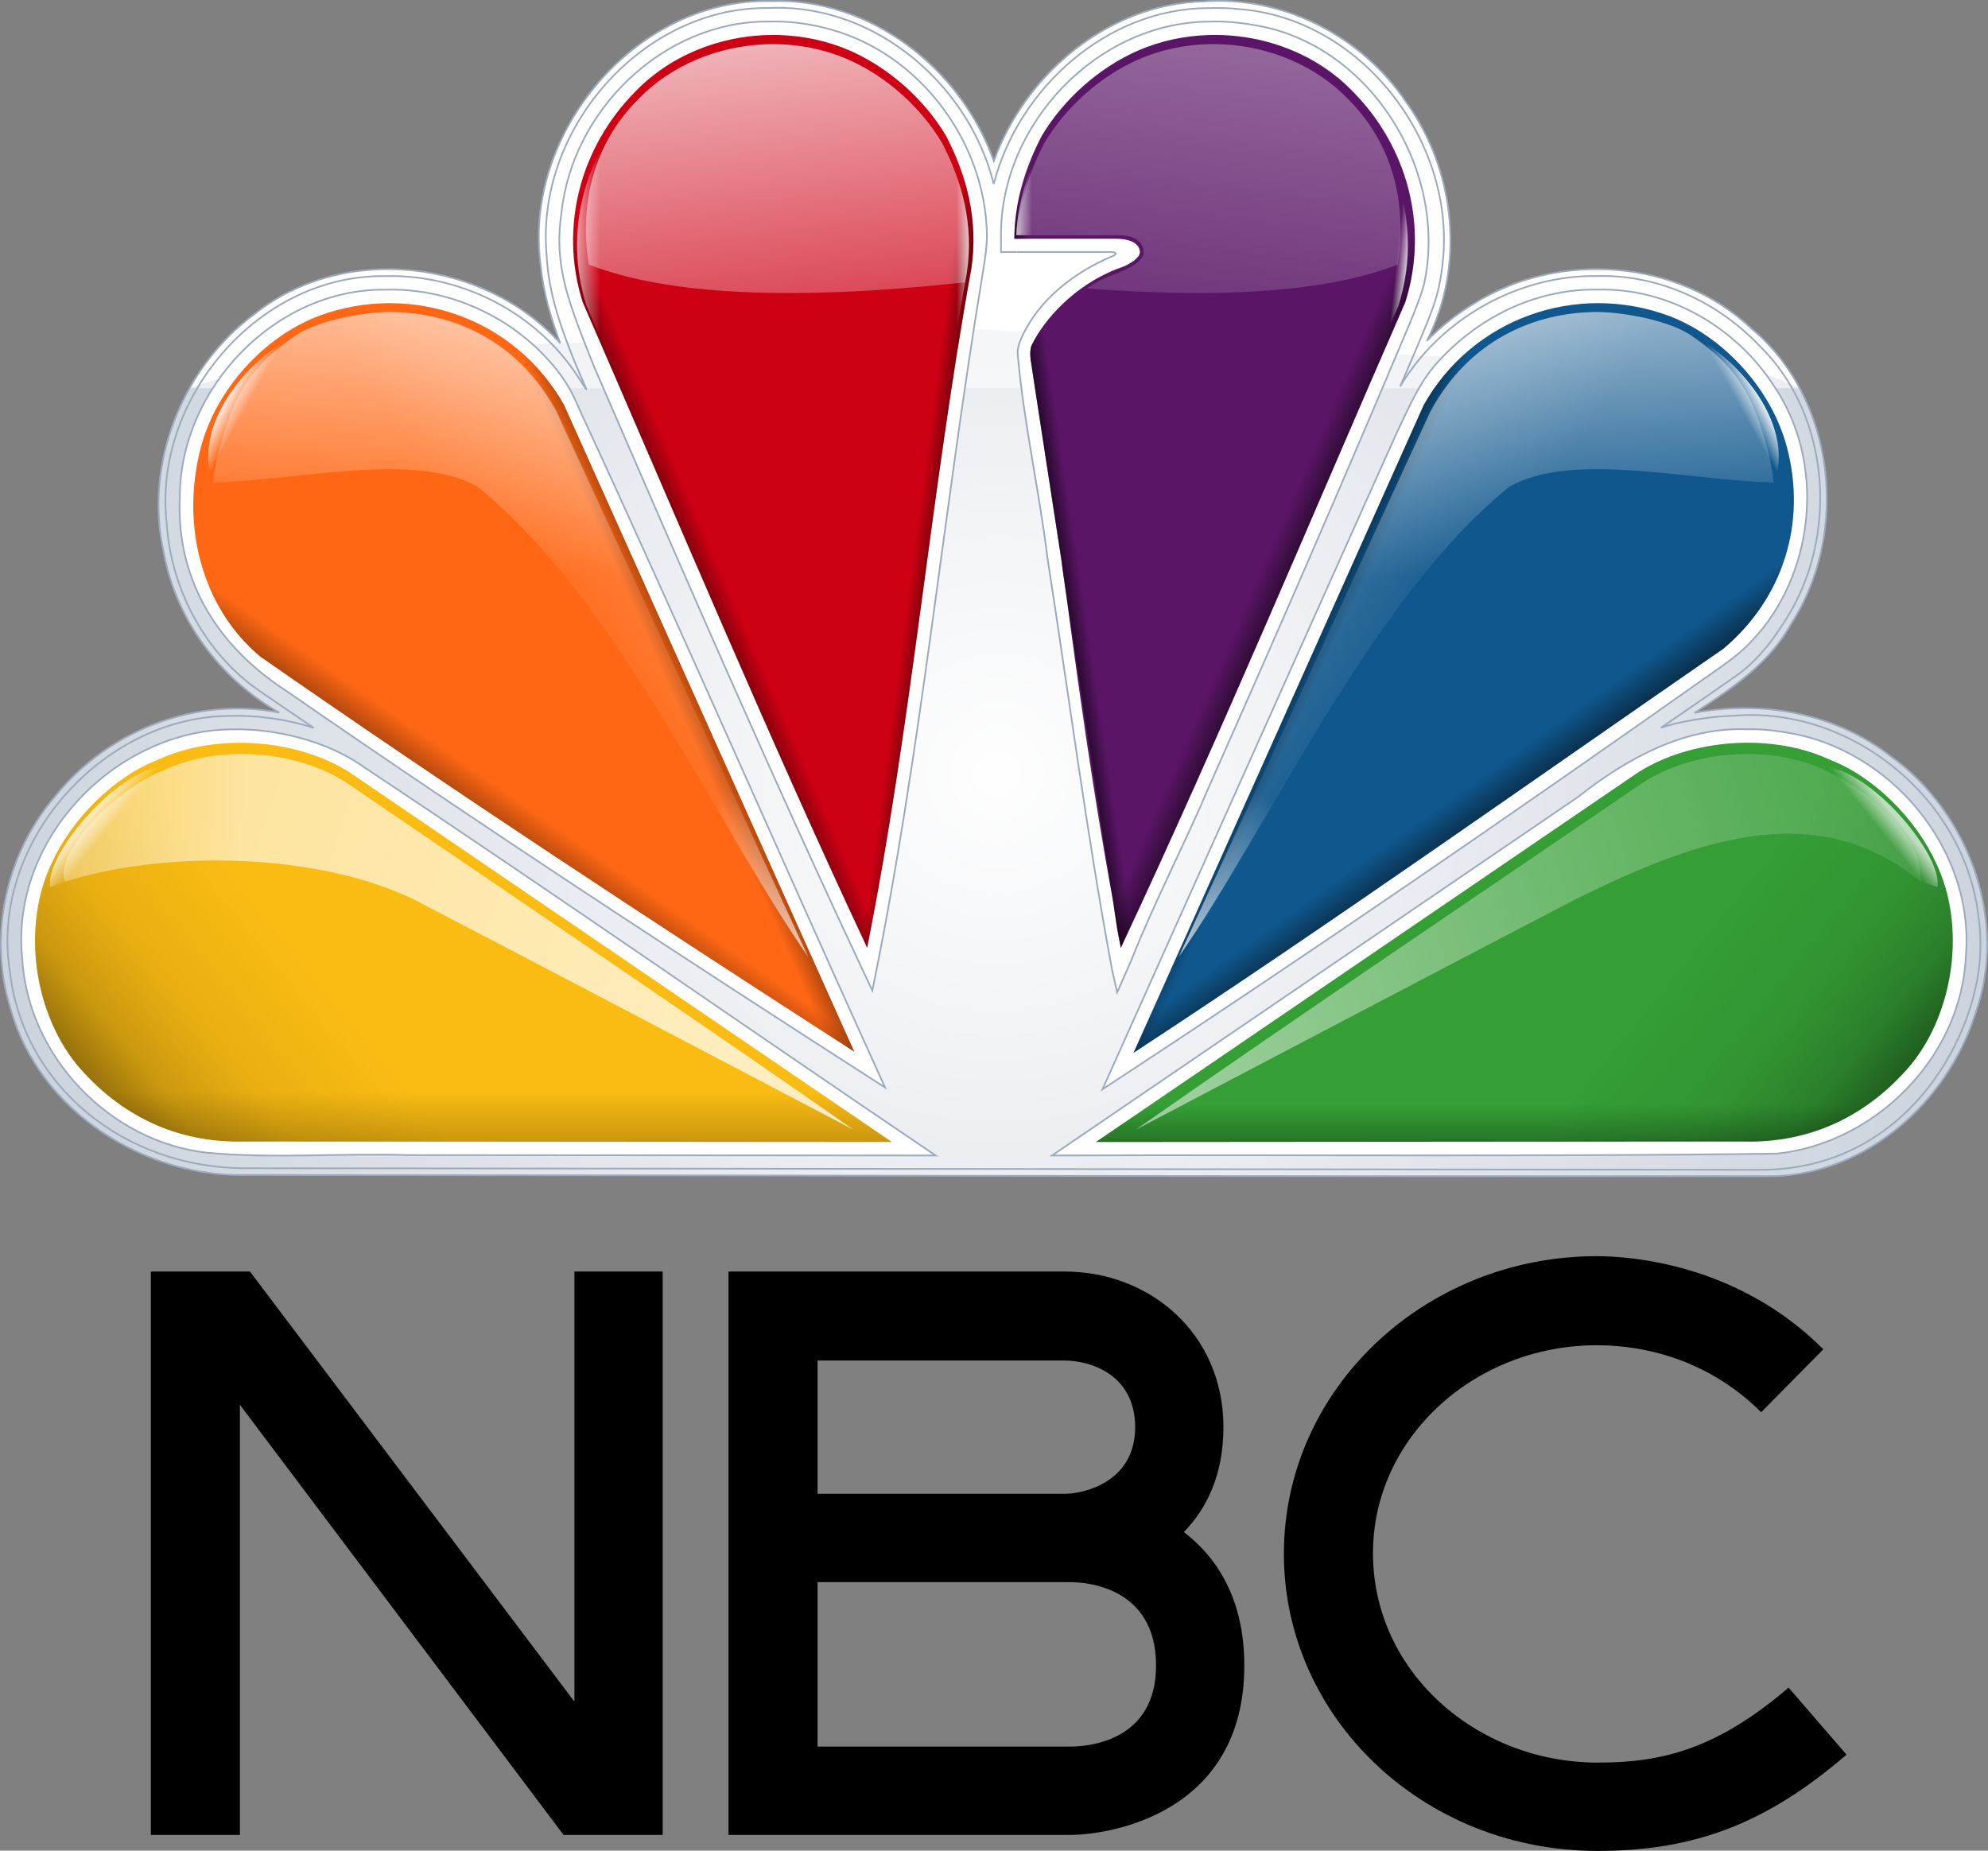 <?xml version="1.0" encoding="UTF-8" standalone="no"?>
<svg
   version="1.1"
   id="svg2"
   inkscape:version="1.2.2 (732a01da63, 2022-12-09)"
   inkscape:export-ydpi="90"
   sodipodi:docname="NBC_2018.svg"
   inkscape:export-xdpi="90"
   inkscape:export-filename="C:\Users\iampears\Pictures\NBC 2014 Ident Style.png"
   x="0px"
   y="0px"
   width="1000"
   height="931.024"
   viewBox="0.462 0.009 1000 931.024"
   enable-background="new 0.462 0.009 594.355 537.536"
   xml:space="preserve"
   xmlns:inkscape="http://www.inkscape.org/namespaces/inkscape"
   xmlns:sodipodi="http://sodipodi.sourceforge.net/DTD/sodipodi-0.dtd"
   xmlns:xlink="http://www.w3.org/1999/xlink"
   xmlns="http://www.w3.org/2000/svg"
   xmlns:svg="http://www.w3.org/2000/svg"
   xmlns:rdf="http://www.w3.org/1999/02/22-rdf-syntax-ns#"
   xmlns:cc="http://creativecommons.org/ns#"
   xmlns:dc="http://purl.org/dc/elements/1.1/"><rect x="0.462" y="0.009" width="1000" height="931.024" fill="#808080" stroke="none"/><defs
     id="defs16064">
	
	
	
	
	
	
	
<radialGradient
   inkscape:collect="always"
   xlink:href="#path5266_1_"
   id="radialGradient3515"
   gradientUnits="userSpaceOnUse"
   gradientTransform="matrix(-9.429283e-6,1.866,-1.863,-9.415429e-6,242.469,-21.465)"
   cx="134.841"
   cy="-30.263"
   r="160.72" /><linearGradient
   inkscape:collect="always"
   xlink:href="#path4015-8_1_"
   id="linearGradient3517"
   gradientUnits="userSpaceOnUse"
   gradientTransform="matrix(2.87,0,0,-2.786,-584.296,1330.935)"
   x1="278.862"
   y1="410.721"
   x2="271.912"
   y2="407.687" /><linearGradient
   inkscape:collect="always"
   xlink:href="#path3162-2_1_"
   id="linearGradient3519"
   gradientUnits="userSpaceOnUse"
   gradientTransform="matrix(1.849,0,0,1.849,-18.626,302.371)"
   x1="178.384"
   y1="-81.275"
   x2="183.384"
   y2="-82.025" /><linearGradient
   inkscape:collect="always"
   xlink:href="#path3172-3_1_"
   id="linearGradient3521"
   gradientUnits="userSpaceOnUse"
   gradientTransform="matrix(1.849,0,0,1.849,-18.626,302.371)"
   x1="225.565"
   y1="-74.108"
   x2="217.065"
   y2="-77.858" /><linearGradient
   inkscape:collect="always"
   xlink:href="#path36476_1_"
   id="linearGradient3523"
   gradientUnits="userSpaceOnUse"
   gradientTransform="matrix(1.849,0,0,1.849,6.534,343.318)"
   x1="160.064"
   y1="-106.452"
   x2="163.61"
   y2="-106.452" /><linearGradient
   inkscape:collect="always"
   xlink:href="#path4648-4_1_"
   id="linearGradient3525"
   gradientUnits="userSpaceOnUse"
   gradientTransform="matrix(-1.849,0,0,1.849,598.158,302.371)"
   x1="120.668"
   y1="-186.082"
   x2="132.176"
   y2="-85.744" /><linearGradient
   inkscape:collect="always"
   xlink:href="#path4494_1_"
   id="linearGradient3527"
   gradientUnits="userSpaceOnUse"
   gradientTransform="matrix(2.87,0,0,-2.786,-584.296,1330.935)"
   x1="337.201"
   y1="410.273"
   x2="342.326"
   y2="407.927" /><linearGradient
   inkscape:collect="always"
   xlink:href="#path6981-8_1_"
   id="linearGradient3529"
   gradientUnits="userSpaceOnUse"
   gradientTransform="matrix(2.87,0,0,-2.786,-584.296,1330.935)"
   x1="252.01"
   y1="349.616"
   x2="252.01"
   y2="361.229" /><linearGradient
   inkscape:collect="always"
   xlink:href="#path7368-3_1_"
   id="linearGradient3531"
   gradientUnits="userSpaceOnUse"
   gradientTransform="matrix(2.87,0,0,-2.786,-584.296,1330.935)"
   x1="362.536"
   y1="351.628"
   x2="362.536"
   y2="359.84" /><linearGradient
   inkscape:collect="always"
   xlink:href="#path3122-4_1_"
   id="linearGradient3533"
   gradientUnits="userSpaceOnUse"
   gradientTransform="matrix(2.87,0,0,-2.786,-584.296,1330.935)"
   x1="249.017"
   y1="385.18"
   x2="255.297"
   y2="393.973" /><linearGradient
   inkscape:collect="always"
   xlink:href="#path3458-3_1_"
   id="linearGradient3535"
   gradientUnits="userSpaceOnUse"
   gradientTransform="matrix(2.87,0,0,-2.786,-584.296,1330.935)"
   x1="271.313"
   y1="418.351"
   x2="277.121"
   y2="420.814" /><linearGradient
   inkscape:collect="always"
   xlink:href="#path36466_1_"
   id="linearGradient3537"
   gradientUnits="userSpaceOnUse"
   gradientTransform="matrix(1.849,0,0,1.849,6.534,343.318)"
   x1="87.605"
   y1="-106.455"
   x2="93.858"
   y2="-106.455" /><linearGradient
   inkscape:collect="always"
   xlink:href="#path4529-6_1_"
   id="linearGradient3539"
   gradientUnits="userSpaceOnUse"
   gradientTransform="matrix(1.849,0,0,1.849,-18.626,302.371)"
   x1="234.155"
   y1="-80.666"
   x2="231.92"
   y2="-80.903" /><linearGradient
   inkscape:collect="always"
   xlink:href="#path3468-8_1_"
   id="linearGradient3541"
   gradientUnits="userSpaceOnUse"
   gradientTransform="matrix(2.87,0,0,-2.786,-584.296,1330.935)"
   x1="304.095"
   y1="423.199"
   x2="299.54"
   y2="423.786" /><linearGradient
   inkscape:collect="always"
   xlink:href="#path4471-7_1_"
   id="linearGradient3543"
   gradientUnits="userSpaceOnUse"
   gradientTransform="matrix(2.87,0,0,-2.786,-584.296,1330.935)"
   x1="305.401"
   y1="425.099"
   x2="303.399"
   y2="425.099" /><linearGradient
   inkscape:collect="always"
   xlink:href="#path4487-7_1_"
   id="linearGradient3545"
   gradientUnits="userSpaceOnUse"
   gradientTransform="matrix(1.849,0,0,1.849,-18.626,302.371)"
   x1="129.041"
   y1="-186.082"
   x2="140.548"
   y2="-85.746" /><linearGradient
   inkscape:collect="always"
   xlink:href="#path6995-6_1_"
   id="linearGradient3547"
   gradientUnits="userSpaceOnUse"
   gradientTransform="matrix(2.87,0,0,-2.786,-584.296,1330.935)"
   x1="211.707"
   y1="339.549"
   x2="243.592"
   y2="364.888" /><linearGradient
   inkscape:collect="always"
   xlink:href="#path7390-9_1_"
   id="linearGradient3549"
   gradientUnits="userSpaceOnUse"
   gradientTransform="matrix(2.87,0,0,-2.786,-584.296,1330.935)"
   x1="402.829"
   y1="339.547"
   x2="370.944"
   y2="364.886" /><linearGradient
   inkscape:collect="always"
   xlink:href="#path3462-5_1_"
   id="linearGradient3551"
   gradientUnits="userSpaceOnUse"
   gradientTransform="matrix(2.87,0,0,-2.786,-584.296,1330.935)"
   x1="363.386"
   y1="388.361"
   x2="358.555"
   y2="394.997" /><linearGradient
   inkscape:collect="always"
   xlink:href="#path4079-0_1_"
   id="linearGradient3553"
   gradientUnits="userSpaceOnUse"
   gradientTransform="matrix(2.87,0,0,-2.786,-584.296,1330.935)"
   x1="226.002"
   y1="433.018"
   x2="228.24"
   y2="431.804" /><linearGradient
   inkscape:collect="always"
   xlink:href="#path4075-6_1_"
   id="linearGradient3555"
   gradientUnits="userSpaceOnUse"
   gradientTransform="matrix(-1.849,0,0,1.849,602.007,303.894)"
   x1="26.558"
   y1="-42.459"
   x2="29.118"
   y2="-40.357" /><linearGradient
   inkscape:collect="always"
   xlink:href="#path3693-9_1_"
   id="linearGradient3557"
   gradientUnits="userSpaceOnUse"
   gradientTransform="matrix(-1.849,0,0,1.849,598.947,302.371)"
   x1="151.598"
   y1="7.975"
   x2="-13.402"
   y2="-46.025" /><linearGradient
   inkscape:collect="always"
   xlink:href="#path3626-4_1_"
   id="linearGradient3559"
   gradientUnits="userSpaceOnUse"
   gradientTransform="matrix(1.849,0,0,1.849,-18.626,302.371)"
   x1="49.874"
   y1="-12.287"
   x2="-8.876"
   y2="-12.537" /><linearGradient
   inkscape:collect="always"
   xlink:href="#path3924-5_1_"
   id="linearGradient3561"
   gradientUnits="userSpaceOnUse"
   gradientTransform="matrix(1.849,0,0,1.849,-18.626,302.371)"
   x1="100.154"
   y1="-143.23"
   x2="94.669"
   y2="-71.184" /><linearGradient
   inkscape:collect="always"
   xlink:href="#path3960-1_1_"
   id="linearGradient3563"
   gradientUnits="userSpaceOnUse"
   gradientTransform="matrix(1.849,0,0,1.849,-18.49,302.371)"
   x1="216.373"
   y1="-138.522"
   x2="98.616"
   y2="-58.798" /><linearGradient
   inkscape:collect="always"
   xlink:href="#path3993-3_1_"
   id="linearGradient3565"
   gradientUnits="userSpaceOnUse"
   gradientTransform="matrix(-1.849,0,0,1.849,598.208,302.371)"
   x1="91.779"
   y1="-143.23"
   x2="86.293"
   y2="-71.184" /><linearGradient
   inkscape:collect="always"
   xlink:href="#path4003-2_1_"
   id="linearGradient3567"
   gradientUnits="userSpaceOnUse"
   gradientTransform="matrix(-1.849,0,0,1.849,598.236,302.371)"
   x1="208.003"
   y1="-138.524"
   x2="90.242"
   y2="-58.798" /><linearGradient
   inkscape:collect="always"
   xlink:href="#path4057-1_1_"
   id="linearGradient3569"
   gradientUnits="userSpaceOnUse"
   gradientTransform="matrix(1.849,0,0,1.849,-22.177,303.894)"
   x1="34.933"
   y1="-42.459"
   x2="37.493"
   y2="-40.356" /><linearGradient
   inkscape:collect="always"
   xlink:href="#path4045-8_1_"
   id="linearGradient3571"
   gradientUnits="userSpaceOnUse"
   gradientTransform="matrix(1.849,0,0,1.849,-18.626,302.371)"
   x1="159.832"
   y1="8.571"
   x2="-4.918"
   y2="-46.179" /><linearGradient
   inkscape:collect="always"
   xlink:href="#path4091-4_1_"
   id="linearGradient3573"
   gradientUnits="userSpaceOnUse"
   gradientTransform="matrix(2.87,0,0,-2.786,-584.296,1330.935)"
   x1="388.461"
   y1="433.017"
   x2="386.223"
   y2="431.803" /><linearGradient
   inkscape:collect="always"
   xlink:href="#path4490_1_"
   id="linearGradient3575"
   gradientUnits="userSpaceOnUse"
   gradientTransform="matrix(-2.87,0,0,-2.786,1163.943,1330.935)"
   x1="285.801"
   y1="367.746"
   x2="269.267"
   y2="389.468" /><linearGradient
   inkscape:collect="always"
   xlink:href="#path4480_1_"
   id="linearGradient3577"
   gradientUnits="userSpaceOnUse"
   gradientTransform="matrix(2.87,0,0,-2.786,-584.296,1330.935)"
   x1="292.015"
   y1="367.469"
   x2="274.911"
   y2="389.66" /><radialGradient
   inkscape:collect="always"
   xlink:href="#path5266_1_"
   id="radialGradient3882"
   gradientUnits="userSpaceOnUse"
   gradientTransform="matrix(-9.429283e-6,1.866,-1.863,-9.415429e-6,242.469,-21.465)"
   cx="134.841"
   cy="-30.263"
   r="160.72" /><radialGradient
   gradientUnits="userSpaceOnUse"
   gradientTransform="matrix(-9.429283e-6,1.866,-1.863,-9.415429e-6,242.469,-21.465)"
   r="160.72"
   cy="-30.263"
   cx="134.841"
   id="path5266_1_"><stop
     id="stop12"
     style="stop-color:#FFFFFF"
     offset="0" /><stop
     id="stop14"
     style="stop-color:#9CAABD"
     offset="1" /></radialGradient><linearGradient
   gradientTransform="matrix(2.87,0,0,-2.786,-584.296,1330.935)"
   y2="407.687"
   x2="271.912"
   y1="410.721"
   x1="278.862"
   gradientUnits="userSpaceOnUse"
   id="path4015-8_1_"><stop
     id="stop27"
     style="stop-color:#000000"
     offset="0" /><stop
     id="stop29"
     style="stop-color:#000000;stop-opacity:0"
     offset="1" /></linearGradient><linearGradient
   gradientTransform="matrix(1.849,0,0,1.849,-18.626,302.371)"
   y2="-82.025"
   x2="183.384"
   y1="-81.275"
   x1="178.384"
   gradientUnits="userSpaceOnUse"
   id="path3162-2_1_"><stop
     id="stop36"
     style="stop-color:#000000"
     offset="0" /><stop
     id="stop38"
     style="stop-color:#000000;stop-opacity:0"
     offset="1" /></linearGradient><linearGradient
   gradientTransform="matrix(1.849,0,0,1.849,-18.626,302.371)"
   y2="-77.858"
   x2="217.065"
   y1="-74.108"
   x1="225.565"
   gradientUnits="userSpaceOnUse"
   id="path3172-3_1_"><stop
     id="stop42"
     style="stop-color:#000000"
     offset="0" /><stop
     id="stop44"
     style="stop-color:#000000;stop-opacity:0"
     offset="1" /></linearGradient><linearGradient
   gradientTransform="matrix(1.849,0,0,1.849,6.534,343.318)"
   y2="-106.452"
   x2="163.61"
   y1="-106.452"
   x1="160.064"
   gradientUnits="userSpaceOnUse"
   id="path36476_1_"><stop
     id="stop48"
     style="stop-color:#FFFFFF"
     offset="0" /><stop
     id="stop50"
     style="stop-color:#FFFFFF;stop-opacity:0"
     offset="1" /></linearGradient><linearGradient
   gradientTransform="matrix(-1.849,0,0,1.849,598.158,302.371)"
   y2="-85.744"
   x2="132.176"
   y1="-186.082"
   x1="120.668"
   gradientUnits="userSpaceOnUse"
   id="path4648-4_1_"><stop
     id="stop54"
     style="stop-color:#FFFFFF"
     offset="0" /><stop
     id="stop56"
     style="stop-color:#FFFFFF;stop-opacity:0"
     offset="1" /></linearGradient><linearGradient
   gradientTransform="matrix(2.87,0,0,-2.786,-584.296,1330.935)"
   y2="407.927"
   x2="342.326"
   y1="410.273"
   x1="337.201"
   gradientUnits="userSpaceOnUse"
   id="path4494_1_"><stop
     id="stop63"
     style="stop-color:#000000"
     offset="0" /><stop
     id="stop65"
     style="stop-color:#000000;stop-opacity:0"
     offset="1" /></linearGradient><linearGradient
   gradientTransform="matrix(2.87,0,0,-2.786,-584.296,1330.935)"
   y2="361.229"
   x2="252.01"
   y1="349.616"
   x1="252.01"
   gradientUnits="userSpaceOnUse"
   id="path6981-8_1_"><stop
     id="stop69"
     style="stop-color:#000000"
     offset="0" /><stop
     id="stop71"
     style="stop-color:#000000;stop-opacity:0.212"
     offset="0.5" /><stop
     id="stop73"
     style="stop-color:#000000;stop-opacity:0"
     offset="1" /></linearGradient><linearGradient
   gradientTransform="matrix(2.87,0,0,-2.786,-584.296,1330.935)"
   y2="359.84"
   x2="362.536"
   y1="351.628"
   x1="362.536"
   gradientUnits="userSpaceOnUse"
   id="path7368-3_1_"><stop
     id="stop77"
     style="stop-color:#000000"
     offset="0" /><stop
     id="stop79"
     style="stop-color:#000000;stop-opacity:0.228"
     offset="0.571" /><stop
     id="stop81"
     style="stop-color:#000000;stop-opacity:0"
     offset="1" /></linearGradient><linearGradient
   gradientTransform="matrix(2.87,0,0,-2.786,-584.296,1330.935)"
   y2="393.973"
   x2="255.297"
   y1="385.18"
   x1="249.017"
   gradientUnits="userSpaceOnUse"
   id="path3122-4_1_"><stop
     id="stop85"
     style="stop-color:#000000"
     offset="0" /><stop
     id="stop87"
     style="stop-color:#000000;stop-opacity:0"
     offset="1" /></linearGradient><linearGradient
   gradientTransform="matrix(2.87,0,0,-2.786,-584.296,1330.935)"
   y2="420.814"
   x2="277.121"
   y1="418.351"
   x1="271.313"
   gradientUnits="userSpaceOnUse"
   id="path3458-3_1_"><stop
     id="stop91"
     style="stop-color:#000000"
     offset="0" /><stop
     id="stop93"
     style="stop-color:#000000;stop-opacity:0"
     offset="1" /></linearGradient><linearGradient
   gradientTransform="matrix(1.849,0,0,1.849,6.534,343.318)"
   y2="-106.455"
   x2="93.858"
   y1="-106.455"
   x1="87.605"
   gradientUnits="userSpaceOnUse"
   id="path36466_1_"><stop
     id="stop97"
     style="stop-color:#FFFFFF"
     offset="0" /><stop
     id="stop99"
     style="stop-color:#FFFFFF;stop-opacity:0"
     offset="1" /></linearGradient><linearGradient
   gradientTransform="matrix(1.849,0,0,1.849,-18.626,302.371)"
   y2="-80.903"
   x2="231.92"
   y1="-80.666"
   x1="234.155"
   gradientUnits="userSpaceOnUse"
   id="path4529-6_1_"><stop
     id="stop103"
     style="stop-color:#FFFFFF"
     offset="0" /><stop
     id="stop105"
     style="stop-color:#FFFFFF;stop-opacity:0"
     offset="1" /></linearGradient><linearGradient
   gradientTransform="matrix(2.87,0,0,-2.786,-584.296,1330.935)"
   y2="423.786"
   x2="299.54"
   y1="423.199"
   x1="304.095"
   gradientUnits="userSpaceOnUse"
   id="path3468-8_1_"><stop
     id="stop109"
     style="stop-color:#000000"
     offset="0" /><stop
     id="stop111"
     style="stop-color:#000000;stop-opacity:0"
     offset="1" /></linearGradient><linearGradient
   gradientTransform="matrix(2.87,0,0,-2.786,-584.296,1330.935)"
   y2="425.099"
   x2="303.399"
   y1="425.099"
   x1="305.401"
   gradientUnits="userSpaceOnUse"
   id="path4471-7_1_"><stop
     id="stop115"
     style="stop-color:#FFFFFF"
     offset="0" /><stop
     id="stop117"
     style="stop-color:#FFFFFF;stop-opacity:0"
     offset="1" /></linearGradient><linearGradient
   gradientTransform="matrix(1.849,0,0,1.849,-18.626,302.371)"
   y2="-85.746"
   x2="140.548"
   y1="-186.082"
   x1="129.041"
   gradientUnits="userSpaceOnUse"
   id="path4487-7_1_"><stop
     id="stop121"
     style="stop-color:#FFFFFF"
     offset="0" /><stop
     id="stop123"
     style="stop-color:#FFFFFF;stop-opacity:0"
     offset="1" /></linearGradient><linearGradient
   gradientTransform="matrix(2.87,0,0,-2.786,-584.296,1330.935)"
   y2="364.888"
   x2="243.592"
   y1="339.549"
   x1="211.707"
   gradientUnits="userSpaceOnUse"
   id="path6995-6_1_"><stop
     id="stop127"
     style="stop-color:#000000"
     offset="0" /><stop
     id="stop129"
     style="stop-color:#000000;stop-opacity:0.192"
     offset="0.506" /><stop
     id="stop131"
     style="stop-color:#000000;stop-opacity:0.067"
     offset="0.691" /><stop
     id="stop133"
     style="stop-color:#000000;stop-opacity:0"
     offset="1" /></linearGradient><linearGradient
   gradientTransform="matrix(2.87,0,0,-2.786,-584.296,1330.935)"
   y2="364.886"
   x2="370.944"
   y1="339.547"
   x1="402.829"
   gradientUnits="userSpaceOnUse"
   id="path7390-9_1_"><stop
     id="stop137"
     style="stop-color:#000000"
     offset="0" /><stop
     id="stop139"
     style="stop-color:#000000;stop-opacity:0.192"
     offset="0.506" /><stop
     id="stop141"
     style="stop-color:#000000;stop-opacity:0.067"
     offset="0.691" /><stop
     id="stop143"
     style="stop-color:#000000;stop-opacity:0"
     offset="1" /></linearGradient><linearGradient
   gradientTransform="matrix(2.87,0,0,-2.786,-584.296,1330.935)"
   y2="394.997"
   x2="358.555"
   y1="388.361"
   x1="363.386"
   gradientUnits="userSpaceOnUse"
   id="path3462-5_1_"><stop
     id="stop147"
     style="stop-color:#000000"
     offset="0" /><stop
     id="stop149"
     style="stop-color:#000000;stop-opacity:0"
     offset="1" /></linearGradient><linearGradient
   gradientTransform="matrix(2.87,0,0,-2.786,-584.296,1330.935)"
   y2="431.804"
   x2="228.24"
   y1="433.018"
   x1="226.002"
   gradientUnits="userSpaceOnUse"
   id="path4079-0_1_"><stop
     id="stop153"
     style="stop-color:#FFFFFF"
     offset="0" /><stop
     id="stop155"
     style="stop-color:#FFFFFF;stop-opacity:0"
     offset="1" /></linearGradient><linearGradient
   gradientTransform="matrix(-1.849,0,0,1.849,602.007,303.894)"
   y2="-40.357"
   x2="29.118"
   y1="-42.459"
   x1="26.558"
   gradientUnits="userSpaceOnUse"
   id="path4075-6_1_"><stop
     id="stop159"
     style="stop-color:#FFFFFF"
     offset="0" /><stop
     id="stop161"
     style="stop-color:#FFFFFF;stop-opacity:0"
     offset="1" /></linearGradient><linearGradient
   gradientTransform="matrix(-1.849,0,0,1.849,598.947,302.371)"
   y2="-46.025"
   x2="-13.402"
   y1="7.975"
   x1="151.598"
   gradientUnits="userSpaceOnUse"
   id="path3693-9_1_"><stop
     id="stop165"
     style="stop-color:#FFFFFF;stop-opacity:0.75"
     offset="0" /><stop
     id="stop167"
     style="stop-color:#FFFFFF;stop-opacity:0"
     offset="1" /></linearGradient><linearGradient
   gradientTransform="matrix(1.849,0,0,1.849,-18.626,302.371)"
   y2="-12.537"
   x2="-8.876"
   y1="-12.287"
   x1="49.874"
   gradientUnits="userSpaceOnUse"
   id="path3626-4_1_"><stop
     id="stop171"
     style="stop-color:#FFFFFF;stop-opacity:0.75"
     offset="0" /><stop
     id="stop173"
     style="stop-color:#FFFFFF;stop-opacity:0"
     offset="1" /></linearGradient><linearGradient
   gradientTransform="matrix(1.849,0,0,1.849,-18.626,302.371)"
   y2="-71.184"
   x2="94.669"
   y1="-143.23"
   x1="100.154"
   gradientUnits="userSpaceOnUse"
   id="path3924-5_1_"><stop
     id="stop177"
     style="stop-color:#FFFFFF"
     offset="0" /><stop
     id="stop179"
     style="stop-color:#FFFFFF;stop-opacity:0"
     offset="1" /></linearGradient><linearGradient
   gradientTransform="matrix(1.849,0,0,1.849,-18.49,302.371)"
   y2="-58.798"
   x2="98.616"
   y1="-138.522"
   x1="216.373"
   gradientUnits="userSpaceOnUse"
   id="path3960-1_1_"><stop
     id="stop183"
     style="stop-color:#FFFFFF"
     offset="0" /><stop
     id="stop185"
     style="stop-color:#FFFFFF;stop-opacity:0"
     offset="1" /></linearGradient><linearGradient
   gradientTransform="matrix(-1.849,0,0,1.849,598.208,302.371)"
   y2="-71.184"
   x2="86.293"
   y1="-143.23"
   x1="91.779"
   gradientUnits="userSpaceOnUse"
   id="path3993-3_1_"><stop
     id="stop189"
     style="stop-color:#FFFFFF"
     offset="0" /><stop
     id="stop191"
     style="stop-color:#FFFFFF;stop-opacity:0"
     offset="1" /></linearGradient><linearGradient
   gradientTransform="matrix(-1.849,0,0,1.849,598.236,302.371)"
   y2="-58.798"
   x2="90.242"
   y1="-138.524"
   x1="208.003"
   gradientUnits="userSpaceOnUse"
   id="path4003-2_1_"><stop
     id="stop195"
     style="stop-color:#FFFFFF"
     offset="0" /><stop
     id="stop197"
     style="stop-color:#FFFFFF;stop-opacity:0"
     offset="1" /></linearGradient><linearGradient
   gradientTransform="matrix(1.849,0,0,1.849,-22.177,303.894)"
   y2="-40.356"
   x2="37.493"
   y1="-42.459"
   x1="34.933"
   gradientUnits="userSpaceOnUse"
   id="path4057-1_1_"><stop
     id="stop201"
     style="stop-color:#FFFFFF"
     offset="0" /><stop
     id="stop203"
     style="stop-color:#FFFFFF;stop-opacity:0"
     offset="1" /></linearGradient><linearGradient
   gradientTransform="matrix(1.849,0,0,1.849,-18.626,302.371)"
   y2="-46.179"
   x2="-4.918"
   y1="8.571"
   x1="159.832"
   gradientUnits="userSpaceOnUse"
   id="path4045-8_1_"><stop
     id="stop207"
     style="stop-color:#FFFFFF;stop-opacity:0.75"
     offset="0" /><stop
     id="stop209"
     style="stop-color:#FFFFFF;stop-opacity:0"
     offset="1" /></linearGradient><linearGradient
   gradientTransform="matrix(2.87,0,0,-2.786,-584.296,1330.935)"
   y2="431.803"
   x2="386.223"
   y1="433.017"
   x1="388.461"
   gradientUnits="userSpaceOnUse"
   id="path4091-4_1_"><stop
     id="stop213"
     style="stop-color:#FFFFFF"
     offset="0" /><stop
     id="stop215"
     style="stop-color:#FFFFFF;stop-opacity:0"
     offset="1" /></linearGradient><linearGradient
   gradientTransform="matrix(-2.87,0,0,-2.786,1163.943,1330.935)"
   y2="389.468"
   x2="269.267"
   y1="367.746"
   x1="285.801"
   gradientUnits="userSpaceOnUse"
   id="path4490_1_"><stop
     id="stop219"
     style="stop-color:#FFFFFF"
     offset="0" /><stop
     id="stop221"
     style="stop-color:#FFFFFF;stop-opacity:0"
     offset="1" /></linearGradient><linearGradient
   gradientTransform="matrix(2.87,0,0,-2.786,-584.296,1330.935)"
   y2="389.66"
   x2="274.911"
   y1="367.469"
   x1="292.015"
   gradientUnits="userSpaceOnUse"
   id="path4480_1_"><stop
     id="stop225"
     style="stop-color:#FFFFFF"
     offset="0" /><stop
     id="stop227"
     style="stop-color:#FFFFFF;stop-opacity:0"
     offset="1" /></linearGradient><linearGradient
   inkscape:collect="always"
   xlink:href="#path4480_1_"
   id="linearGradient4049"
   gradientUnits="userSpaceOnUse"
   gradientTransform="matrix(4.828,0,0,-4.687,-983.434,2236.318)"
   x1="292.015"
   y1="367.469"
   x2="274.911"
   y2="389.66" /><linearGradient
   inkscape:collect="always"
   xlink:href="#path4490_1_"
   id="linearGradient4052"
   gradientUnits="userSpaceOnUse"
   gradientTransform="matrix(-4.828,0,0,-4.687,1957.275,2236.318)"
   x1="285.801"
   y1="367.746"
   x2="269.267"
   y2="389.468" /><linearGradient
   inkscape:collect="always"
   xlink:href="#path4091-4_1_"
   id="linearGradient4055"
   gradientUnits="userSpaceOnUse"
   gradientTransform="matrix(4.828,0,0,-4.687,-983.434,2236.318)"
   x1="388.461"
   y1="433.017"
   x2="386.223"
   y2="431.803" /><linearGradient
   inkscape:collect="always"
   xlink:href="#path4045-8_1_"
   id="linearGradient4058"
   gradientUnits="userSpaceOnUse"
   gradientTransform="matrix(3.11,0,0,3.11,-31.922,506.172)"
   x1="159.832"
   y1="8.571"
   x2="-4.918"
   y2="-46.179" /><linearGradient
   inkscape:collect="always"
   xlink:href="#path4057-1_1_"
   id="linearGradient4061"
   gradientUnits="userSpaceOnUse"
   gradientTransform="matrix(3.11,0,0,3.11,-37.895,508.735)"
   x1="34.933"
   y1="-42.459"
   x2="37.493"
   y2="-40.356" /><linearGradient
   inkscape:collect="always"
   xlink:href="#path4003-2_1_"
   id="linearGradient4064"
   gradientUnits="userSpaceOnUse"
   gradientTransform="matrix(-3.11,0,0,3.11,1005.7,506.172)"
   x1="208.003"
   y1="-138.524"
   x2="90.242"
   y2="-58.798" /><linearGradient
   inkscape:collect="always"
   xlink:href="#path3993-3_1_"
   id="linearGradient4067"
   gradientUnits="userSpaceOnUse"
   gradientTransform="matrix(-3.11,0,0,3.11,1005.654,506.172)"
   x1="91.779"
   y1="-143.23"
   x2="86.293"
   y2="-71.184" /><linearGradient
   inkscape:collect="always"
   xlink:href="#path3960-1_1_"
   id="linearGradient4070"
   gradientUnits="userSpaceOnUse"
   gradientTransform="matrix(3.11,0,0,3.11,-31.692,506.172)"
   x1="216.373"
   y1="-138.522"
   x2="98.616"
   y2="-58.798" /><linearGradient
   inkscape:collect="always"
   xlink:href="#path3924-5_1_"
   id="linearGradient4073"
   gradientUnits="userSpaceOnUse"
   gradientTransform="matrix(3.11,0,0,3.11,-31.922,506.172)"
   x1="100.154"
   y1="-143.23"
   x2="94.669"
   y2="-71.184" /><linearGradient
   inkscape:collect="always"
   xlink:href="#path3626-4_1_"
   id="linearGradient4076"
   gradientUnits="userSpaceOnUse"
   gradientTransform="matrix(3.11,0,0,3.11,-31.922,506.172)"
   x1="49.874"
   y1="-12.287"
   x2="-8.876"
   y2="-12.537" /><linearGradient
   inkscape:collect="always"
   xlink:href="#path3693-9_1_"
   id="linearGradient4079"
   gradientUnits="userSpaceOnUse"
   gradientTransform="matrix(-3.11,0,0,3.11,1006.896,506.172)"
   x1="151.598"
   y1="7.975"
   x2="-13.402"
   y2="-46.025" /><linearGradient
   inkscape:collect="always"
   xlink:href="#path4075-6_1_"
   id="linearGradient4082"
   gradientUnits="userSpaceOnUse"
   gradientTransform="matrix(-3.11,0,0,3.11,1012.044,508.735)"
   x1="26.558"
   y1="-42.459"
   x2="29.118"
   y2="-40.357" /><linearGradient
   inkscape:collect="always"
   xlink:href="#path4079-0_1_"
   id="linearGradient4085"
   gradientUnits="userSpaceOnUse"
   gradientTransform="matrix(4.828,0,0,-4.687,-983.434,2236.318)"
   x1="226.002"
   y1="433.018"
   x2="228.24"
   y2="431.804" /><linearGradient
   inkscape:collect="always"
   xlink:href="#path3462-5_1_"
   id="linearGradient4088"
   gradientUnits="userSpaceOnUse"
   gradientTransform="matrix(4.828,0,0,-4.687,-983.434,2236.318)"
   x1="363.386"
   y1="388.361"
   x2="358.555"
   y2="394.997" /><linearGradient
   inkscape:collect="always"
   xlink:href="#path7390-9_1_"
   id="linearGradient4091"
   gradientUnits="userSpaceOnUse"
   gradientTransform="matrix(4.828,0,0,-4.687,-983.434,2236.318)"
   x1="402.829"
   y1="339.547"
   x2="370.944"
   y2="364.886" /><linearGradient
   inkscape:collect="always"
   xlink:href="#path6995-6_1_"
   id="linearGradient4094"
   gradientUnits="userSpaceOnUse"
   gradientTransform="matrix(4.828,0,0,-4.687,-983.434,2236.318)"
   x1="211.707"
   y1="339.549"
   x2="243.592"
   y2="364.888" /><linearGradient
   inkscape:collect="always"
   xlink:href="#path4487-7_1_"
   id="linearGradient4097"
   gradientUnits="userSpaceOnUse"
   gradientTransform="matrix(3.11,0,0,3.11,-31.922,506.172)"
   x1="129.041"
   y1="-186.082"
   x2="140.548"
   y2="-85.746" /><linearGradient
   inkscape:collect="always"
   xlink:href="#path4471-7_1_"
   id="linearGradient4100"
   gradientUnits="userSpaceOnUse"
   gradientTransform="matrix(4.828,0,0,-4.687,-983.434,2236.318)"
   x1="305.401"
   y1="425.099"
   x2="303.399"
   y2="425.099" /><linearGradient
   inkscape:collect="always"
   xlink:href="#path3468-8_1_"
   id="linearGradient4103"
   gradientUnits="userSpaceOnUse"
   gradientTransform="matrix(4.828,0,0,-4.687,-983.434,2236.318)"
   x1="304.095"
   y1="423.199"
   x2="299.54"
   y2="423.786" /><linearGradient
   inkscape:collect="always"
   xlink:href="#path4529-6_1_"
   id="linearGradient4106"
   gradientUnits="userSpaceOnUse"
   gradientTransform="matrix(1.849,0,0,1.849,-18.62,302.372)"
   x1="234.155"
   y1="-80.666"
   x2="231.92"
   y2="-80.903" /><linearGradient
   inkscape:collect="always"
   xlink:href="#path36466_1_"
   id="linearGradient4109"
   gradientUnits="userSpaceOnUse"
   gradientTransform="matrix(3.11,0,0,3.11,10.399,575.049)"
   x1="87.605"
   y1="-106.455"
   x2="93.858"
   y2="-106.455" /><linearGradient
   inkscape:collect="always"
   xlink:href="#path3458-3_1_"
   id="linearGradient4112"
   gradientUnits="userSpaceOnUse"
   gradientTransform="matrix(4.828,0,0,-4.687,-983.434,2236.318)"
   x1="271.313"
   y1="418.351"
   x2="277.121"
   y2="420.814" /><linearGradient
   inkscape:collect="always"
   xlink:href="#path3122-4_1_"
   id="linearGradient4115"
   gradientUnits="userSpaceOnUse"
   gradientTransform="matrix(4.828,0,0,-4.687,-983.434,2236.318)"
   x1="249.017"
   y1="385.18"
   x2="255.297"
   y2="393.973" /><linearGradient
   inkscape:collect="always"
   xlink:href="#path7368-3_1_"
   id="linearGradient4118"
   gradientUnits="userSpaceOnUse"
   gradientTransform="matrix(4.828,0,0,-4.687,-983.434,2236.318)"
   x1="362.536"
   y1="351.628"
   x2="362.536"
   y2="359.84" /><linearGradient
   inkscape:collect="always"
   xlink:href="#path6981-8_1_"
   id="linearGradient4121"
   gradientUnits="userSpaceOnUse"
   gradientTransform="matrix(4.828,0,0,-4.687,-983.434,2236.318)"
   x1="252.01"
   y1="349.616"
   x2="252.01"
   y2="361.229" /><linearGradient
   inkscape:collect="always"
   xlink:href="#path4494_1_"
   id="linearGradient4124"
   gradientUnits="userSpaceOnUse"
   gradientTransform="matrix(4.828,0,0,-4.687,-983.434,2236.318)"
   x1="337.201"
   y1="410.273"
   x2="342.326"
   y2="407.927" /><linearGradient
   inkscape:collect="always"
   xlink:href="#path36476_1_"
   id="linearGradient4133"
   gradientUnits="userSpaceOnUse"
   gradientTransform="matrix(3.11,0,0,3.11,10.401,575.049)"
   x1="160.064"
   y1="-106.452"
   x2="163.61"
   y2="-106.452" /><linearGradient
   inkscape:collect="always"
   xlink:href="#path3172-3_1_"
   id="linearGradient4136"
   gradientUnits="userSpaceOnUse"
   gradientTransform="matrix(1.849,0,0,1.849,-18.62,302.372)"
   x1="225.565"
   y1="-74.108"
   x2="217.065"
   y2="-77.858" /><linearGradient
   inkscape:collect="always"
   xlink:href="#path3162-2_1_"
   id="linearGradient4139"
   gradientUnits="userSpaceOnUse"
   gradientTransform="matrix(3.11,0,0,3.11,-31.924,506.172)"
   x1="178.384"
   y1="-81.275"
   x2="183.384"
   y2="-82.025" /><linearGradient
   inkscape:collect="always"
   xlink:href="#path4015-8_1_"
   id="linearGradient4145"
   gradientUnits="userSpaceOnUse"
   gradientTransform="matrix(4.828,0,0,-4.687,-983.434,2236.318)"
   x1="278.862"
   y1="410.721"
   x2="271.912"
   y2="407.687" /><radialGradient
   inkscape:collect="always"
   xlink:href="#path5266_1_"
   id="radialGradient4157"
   gradientUnits="userSpaceOnUse"
   gradientTransform="matrix(-9.429283e-6,1.866,-1.863,-9.415429e-6,242.475,-21.464)"
   cx="134.841"
   cy="-30.263"
   r="160.72" /><linearGradient
   inkscape:collect="always"
   xlink:href="#path7390-9_1_"
   id="linearGradient4192"
   gradientUnits="userSpaceOnUse"
   gradientTransform="matrix(2.87,0,0,-2.786,-584.29,1330.936)"
   x1="402.829"
   y1="339.547"
   x2="370.944"
   y2="364.886" /><linearGradient
   inkscape:collect="always"
   xlink:href="#path4529-6_1_"
   id="linearGradient4742"
   gradientUnits="userSpaceOnUse"
   gradientTransform="matrix(3.11,0,0,3.11,-31.922,506.172)"
   x1="234.155"
   y1="-80.666"
   x2="231.92"
   y2="-80.903" /><linearGradient
   inkscape:collect="always"
   xlink:href="#path4648-4_1_"
   id="linearGradient4746"
   gradientUnits="userSpaceOnUse"
   gradientTransform="matrix(-3.11,0,0,3.11,1005.571,506.173)"
   x1="120.668"
   y1="-186.082"
   x2="132.176"
   y2="-85.744" /><linearGradient
   inkscape:collect="always"
   xlink:href="#path3172-3_1_"
   id="linearGradient4750"
   gradientUnits="userSpaceOnUse"
   gradientTransform="matrix(3.11,0,0,3.11,-31.924,506.172)"
   x1="225.565"
   y1="-74.108"
   x2="217.065"
   y2="-77.858" /><radialGradient
   inkscape:collect="always"
   xlink:href="#path5266_1_"
   id="radialGradient4772"
   gradientUnits="userSpaceOnUse"
   gradientTransform="matrix(-1.5860983e-5,3.139,-3.135,-1.5837679e-5,407.266,-38.552)"
   cx="134.841"
   cy="-30.263"
   r="160.72" /></defs><sodipodi:namedview
     pagecolor="#ffffff"
     bordercolor="#666666"
     borderopacity="1"
     objecttolerance="10"
     gridtolerance="10"
     guidetolerance="10"
     inkscape:pageopacity="0"
     inkscape:pageshadow="2"
     inkscape:window-width="1366"
     inkscape:window-height="705"
     id="namedview16062"
     showgrid="false"
     inkscape:zoom="0.42426407"
     inkscape:cx="308.76996"
     inkscape:cy="433.69216"
     inkscape:window-x="-8"
     inkscape:window-y="-8"
     inkscape:window-maximized="1"
     inkscape:current-layer="svg2"
     inkscape:document-rotation="0"
     inkscape:showpageshadow="0"
     inkscape:pagecheckerboard="1"
     inkscape:deskcolor="#d1d1d1" /><g
     id="g1076"
     transform="matrix(1.041,0,0,1.041,-26.711,-18.857)"
     style="fill:#000000"><path
       style="fill:#000000;stroke-width:1.491"
       d="M 99.003,632.605 V 904.874 H 142.025 V 697.003 l 156.395,207.871 h 47.889 V 632.605 H 303.659 V 840.447 L 146.892,632.605 Z"
       id="path1071" /><path
       style="fill:#000000;stroke-width:1.491"
       d="m 378.119,632.605 v 272.27 h 165.121 c 18.383,0 84.123,-9.827 84.123,-81.873 0,-31.771 -12.878,-51.955 -29.193,-64.488 11.136,-11.494 19.113,-27.839 19.113,-50.674 0,-45.403 -35.652,-75.234 -76.752,-75.234 z m 43.023,43.021 h 119.389 c 12.445,0 34.09,6.757 34.09,32.213 0,26.557 -24.787,32.186 -34.09,32.186 H 421.142 Z m 0,107.09 h 122.098 c 7.087,0 41.473,1.966 41.473,40.283 0,36.085 -31.751,39.18 -41.473,39.18 H 421.142 Z"
       id="path1068" /><path
       style="fill:#000000;stroke-width:1.491"
       d="m 797.687,625.191 c -82.783,0 -151.006,63.745 -151.201,143.504 -0.193,78.928 66.796,143.904 151.541,143.922 47.74,0.01 82.232,-13.787 120.342,-46.535 l -28.014,-32.393 c -34.627,29.624 -61.109,36.369 -92.711,36.232 -58.206,-0.251 -108.105,-43.974 -108.105,-101.195 0,-56.39 49.764,-100.737 108.506,-100.482 30.859,0.134 58.595,11.88 79.062,32.363 l 30.055,-30.428 c -41.905,-41.92 -94.529,-44.988 -109.475,-44.988 z"
       id="path1065" /></g><g
     id="g1283"
     transform="matrix(1,0,0,1.01,0.25,0.523)"
     style="display:inline"><path
       sodipodi:nodetypes="ccccccccccccccccccccc"
       inkscape:connector-curvature="0"
       id="path1677"
       d="M 388.162,0.061 C 320.77,-1.657 263.139,65.093 272.157,131.519 c 1.321,13.509 5.092,26.339 9.875,38.959 -37.915,-41.671 -108.533,-50.156 -153.628,-14.708 -36.479,26.632 -56.019,74.774 -45.755,119.284 6.256,33.51 28.462,62.649 58.034,79.403 C 98.772,346.253 54.365,363.319 27.825,396.3 3.047,424.782 -5.95,466.146 5.643,502.325 20.158,553.324 73.317,586.403 125.387,584.75 c 255.87,0.119 511.752,0.82 767.615,0.576 46.621,-1.512 86.712,-37.13 100.663,-80.425 17.019,-46.217 -2.822,-100.429 -42.08,-128.486 -27.738,-21.585 -64.708,-28.32 -98.953,-21.852 18.501,-12.018 37.485,-24.405 48.413,-44.103 29.769,-45.241 22.526,-112.563 -19.922,-147.394 -36.793,-34.555 -96.626,-38.82 -139.246,-12.511 -8.773,5.212 -16.874,11.54 -23.917,18.713 C 737.291,131.757 732.329,84.428 707.648,50.505 685.274,17.446 645.418,-2.859 605.258,0.219 558.071,1.526 515.895,36.125 500.127,79.75 483.899,33.732 437.822,-1.765 388.162,0.061 Z"
       style="fill:#ffffff;stroke:none" /><path
       style="opacity:0.5;fill:url(#radialGradient4772);stroke:none"
       d="m 95.645,192.623 c -9.703,15.666 -15.67,39.491 -15.67,57.803 0,19.274 5.015,41.089 15.275,59.01 10.26,17.921 26.203,34.498 45.208,44.936 0,0 -8.564,-1.932 -20.854,-1.932 -61.761,0 -119.04,51.309 -119.04,116.663 0,66.315 56.096,115.714 122.641,115.714 l 323.074,0.365 214.612,0.056 229.953,0.073 c 44.094,0 77.568,-29.958 95.124,-62.3 9.649,-17.777 13.857,-38.745 13.857,-50.894 0,-44.798 -23.384,-77.41 -48.151,-95.975 -18.946,-13.417 -42.623,-23.965 -75.519,-23.965 -10.927,0 -23.081,2.332 -23.081,2.332 17.063,-10.984 31.781,-21.409 41.079,-33.622 9.48,-12.451 16.839,-27.304 20.913,-41.727 3.193,-11.304 4.121,-22.592 4.121,-30.599 0,-27.581 -8.29,-45.082 -13.771,-55.94 L 866.677,177.079 716.625,176.778 496.003,163.676 154.994,174.461 Z"
       enable-background="new    "
       inkscape:connector-curvature="0"
       id="path1674"
       sodipodi:nodetypes="ccccccccccsccccssccccccc" /><path
       style="opacity:0.52;fill:#ffffff;stroke:none"
       d="M 95.459,192.875 H 905.448 c -7.743,-15.204 -22.769,-30.777 -41.646,-43.018 -17.488,-10.638 -38.997,-16.208 -60.629,-16.208 -27.305,0 -57.789,8.767 -84.761,35.066 8.422,-17.154 11.435,-36.962 11.435,-45.799 0,-30.433 -7.773,-54.947 -29.666,-82.03 -20.824,-22.702 -47.708,-40.979 -88.456,-40.979 -59.747,-6e-4 -98.184,43.095 -111.727,79.725 -13.112,-36.997 -50.97,-79.667 -111.992,-79.667 -33.249,0 -58.414,12.535 -79.682,33.131 -21.268,20.596 -37.031,51.908 -37.031,83.431 0,30.595 10.812,53.644 10.812,53.644 -23.641,-23.388 -51.054,-36.643 -88.11,-36.643 -46.487,0 -81.143,28.927 -98.536,59.348 z"
       inkscape:connector-curvature="0"
       id="path1671"
       sodipodi:nodetypes="ccccccccccccccc" /><path
       style="fill:#ffffff;fill-opacity:1;stroke:#9caabd;stroke-width:0.841;stroke-opacity:1"
       d="M 117.671,362.779 C 59.083,362.694 5.552,416.853 11.331,476.268 c 2.67,49.444 44.177,92.114 93.199,97.404 33.629,3.1 67.507,0.084 101.241,1.166 88.363,0.097 176.726,0.158 265.088,0.201 C 374.982,510.883 280.016,445.167 183.661,381.834 164.64,368.207 138.157,362.399 117.671,362.779 Z"
       id="path4160"
       inkscape:connector-curvature="0"
       sodipodi:nodetypes="ccccccc" /><path
       style="fill:#ffffff;fill-opacity:1;stroke:#9caabd;stroke-width:0.841;stroke-opacity:1"
       d="m 878.716,362.726 c -31.689,-1.095 -60.519,14.826 -84.715,33.722 -88.198,59.525 -176.366,119.094 -264.583,178.59 121.592,-0.492 243.233,0.662 364.793,-0.935 49.282,-5.236 92.453,-47.868 94.84,-97.994 4.769,-53.574 -38.346,-104.171 -90.857,-111.857 -6.416,-1.107 -12.956,-1.671 -19.479,-1.527 z"
       id="path4190"
       inkscape:connector-curvature="0" /><path
       style="fill:#ffffff;fill-opacity:1;stroke:#9caabd;stroke-width:0.841;stroke-opacity:1"
       d="m 386.807,10.221 c -52.487,-0.339 -98.809,43.87 -104.193,95.497 -3.919,26.146 3.469,44.236 16.456,76.469 45.705,104.558 90.848,207.667 139.935,310.691 24.565,-118.231 35.673,-238.719 55.603,-357.704 1.155,-7.239 2.056,-12.615 2.056,-18.825 -0.848,-46.296 -33.715,-89.769 -78.422,-102.133 -10.216,-2.864 -20.802,-4.304 -31.434,-3.995 z"
       id="path4172"
       inkscape:connector-curvature="0"
       sodipodi:nodetypes="cccccccc" /><path
       style="fill:#ffffff;fill-opacity:1;stroke:#9caabd;stroke-width:0.841;stroke-opacity:1"
       d="m 607.898,10.274 c -55.808,0.589 -104.477,51.04 -104.185,106.708 l 0.024,8.055 h 55.277 c 1.848,-0.029 4.299,0.674 0.257,2.271 -18.762,7.915 -36.35,21.341 -44.954,39.865 -2.499,5.624 -2.356,6.819 -2.006,10.599 3.096,33.331 10.623,66.049 14.749,99.301 10.771,68.454 19.764,137.349 32.53,205.397 l 2.584,11.317 6.983,-15.68 c 11.796,-29.512 26.991,-58.165 39.58,-87.603 34.013,-75.84 67.518,-152.043 100.017,-228.554 3.152,-7.516 7.374,-17.78 8.2,-22.904 11.185,-56.467 -29.086,-118.949 -87.189,-127.248 -7.208,-1.256 -14.533,-1.82 -21.867,-1.524 z"
       id="path4178"
       inkscape:connector-curvature="0"
       sodipodi:nodetypes="cccccccccccccccc" /><path
       style="fill:#ffffff;fill-opacity:1;stroke:#9caabd;stroke-width:0.841;stroke-opacity:1"
       d="m 803.81,143.738 c -27.503,-0.452 -54.067,10.93 -73.854,29.511 -13.21,12.405 -16.893,19.849 -28.828,45.464 -48.779,107.77 -97.457,215.584 -146.322,323.315 103.331,-66.907 204.895,-136.156 305.795,-206.685 12.632,-8.636 17.216,-12.376 23.902,-20.009 28.845,-33.106 33.505,-86.025 8.458,-122.972 -19.055,-29.699 -53.383,-49.588 -89.151,-48.623 z"
       id="path4184"
       inkscape:connector-curvature="0"
       sodipodi:nodetypes="cscccccc" /><path
       style="fill:#ffffff;fill-opacity:1;stroke:#9caabd;stroke-width:0.841;stroke-opacity:1"
       d="m 193.839,143.79 c -54.853,-0.57 -103.05,48.853 -103.186,103.396 -1.82,38.756 16.677,72.66 53.446,96.366 99.113,67.907 199.963,133.136 301.319,197.634 -51.702,-112.717 -101.658,-226.294 -154.124,-338.634 -2.557,-6.091 -5.453,-11.476 -9.125,-16.386 -20.345,-27.118 -54.293,-43.477 -88.329,-42.376 z"
       id="path4166"
       inkscape:connector-curvature="0"
       sodipodi:nodetypes="ccccccc" /><path
       style="fill:#ce0014"
       d="m 392.376,16.949 c -26.786,-0.839 -53.999,8.935 -72.8,28.382 -27.036,27.132 -38.359,66.722 -26.244,104.68 47.285,107.338 92.924,215.504 143.073,321.523 22.379,-111.042 31.909,-226.19 52.389,-338.144 3.706,-24.476 -2.459,-46.806 -12.732,-66.288 -11.312,-18.76 -29.287,-34.126 -48.306,-42.377 -11.141,-4.826 -23.206,-7.395 -35.38,-7.776 z"
       inkscape:connector-curvature="0"
       id="path1632" /><path
       style="fill:#ff6714"
       d="M 283.948,201.211 429.915,523.332 C 330.042,459.624 227.777,393.209 131.045,326.469 101.085,301.506 91.12,260.123 101.275,222.211 c 7.593,-28.417 31.373,-54.969 59.555,-65.462 46.28,-16.821 98.475,1.029 123.118,44.463"
       inkscape:connector-curvature="0"
       id="path1629" /><path
       style="fill:url(#linearGradient4145)"
       d="M 283.948,201.211 429.915,523.332 C 330.042,459.624 227.777,393.209 131.045,326.469 101.085,301.506 91.12,260.123 101.275,222.211 c 7.593,-28.417 31.373,-54.969 59.555,-65.462 46.28,-16.821 98.475,1.029 123.118,44.463"
       inkscape:connector-curvature="0"
       id="path1626" /><path
       style="fill:#fabc13"
       d="m 26.341,429.189 c -15.277,31.156 -9.314,73.945 12.441,100.502 21.625,25.462 50.518,39.26 84.359,38.374 l 325.716,0.259 L 176.009,384.145 C 149.395,367.473 108.846,364.432 79.719,377.907 57.271,386.375 36.143,407.803 26.341,429.189"
       inkscape:connector-curvature="0"
       id="path1623" /><path
       style="fill:#5a1566"
       d="m 608.051,16.949 c -12.175,0.382 -24.338,2.95 -35.477,7.776 -19.021,8.251 -36.994,23.617 -48.307,42.377 -8.148,15.45 -13.707,32.656 -13.802,51.319 h 0.291 0.584 0.195 1.457 10.012 38.49 c 9.317,0 12.114,3.655 12.114,6.752 -0.204,3.025 -5.331,5.903 -8.423,7.145 -1.093,0.37 -2.141,0.754 -3.206,1.166 -21.627,8.39 -36.703,25.331 -42.668,37.711 l -0.193,0.389 c -0.352,0.786 -0.505,1.685 -0.584,2.624 -0.091,1.024 -0.104,1.978 0,2.915 l 0.098,1.07 c 0.018,0.094 -0.018,0.197 0,0.291 l 0.486,3.013 1.847,12.15 13.315,85.629 v 0.193 c 0.082,0.582 0.114,1.166 0.195,1.748 0.246,1.817 0.53,3.627 0.777,5.443 l 0.099,0.585 c 7.326,53.824 14.722,107.631 24.688,160.568 0.042,0.224 0.054,0.456 0.098,0.678 l 2.042,13.415 c 0.639,3.194 1.181,6.434 1.849,9.623 0.032,-0.066 0.066,-0.128 0.098,-0.193 50.13,-105.937 95.716,-214.069 142.975,-321.33 12.114,-37.958 0.796,-77.646 -26.244,-104.778 -18.808,-19.442 -46.021,-29.119 -72.805,-28.279 z"
       inkscape:connector-curvature="0"
       id="path1620"
       sodipodi:nodetypes="ccccccccccccccccccccccccccccccccccc" /><path
       style="fill:url(#linearGradient4139)"
       d="m 608.008,16.985 c -12.172,0.382 -24.337,2.95 -35.476,7.776 -19.02,8.252 -36.995,23.617 -48.307,42.377 -8.148,15.45 -13.706,32.656 -13.803,51.319 h 51.028 c 6.898,1.246 13.847,4.518 11.761,8.554 -0.013,0.032 0.012,0.067 0,0.098 -0.059,0.109 -0.121,0.182 -0.195,0.293 -0.224,0.385 -0.553,0.787 -0.971,1.166 -0.316,0.284 -0.658,0.594 -1.07,0.875 -0.701,0.505 -1.507,0.94 -2.528,1.458 -0.042,0.022 -0.052,0.074 -0.098,0.098 -0.912,0.456 -2.024,0.898 -3.206,1.361 -1.095,0.37 -2.143,0.754 -3.208,1.166 -21.627,8.39 -36.704,25.329 -42.668,37.711 l -0.192,0.389 c -0.355,0.786 -0.506,1.685 -0.585,2.624 -0.089,1.024 -0.103,1.978 0,2.915 l 0.099,1.068 c 0.018,0.094 -0.022,0.198 0,0.293 l 0.486,3.013 1.847,12.15 13.316,85.824 c 0.326,2.4 0.648,4.796 0.972,7.193 l 26.922,175.245 c 0.639,3.196 1.183,6.436 1.849,9.622 0.034,-0.064 0.066,-0.126 0.099,-0.192 50.13,-105.937 95.713,-214.071 142.976,-321.331 12.113,-37.958 0.794,-77.644 -26.246,-104.777 -18.806,-19.448 -46.017,-29.127 -72.803,-28.286 v 0 0 z"
       inkscape:connector-curvature="0"
       id="path1617" /><path
       style="fill:url(#linearGradient4750)"
       d="m 608.008,16.985 c -12.172,0.382 -24.337,2.95 -35.476,7.776 -19.02,8.252 -36.995,23.617 -48.307,42.377 -8.148,15.45 -13.706,32.656 -13.803,51.319 l 50.975,-1.149 c 7.253,0 13.901,5.667 11.815,9.702 -0.013,0.032 0.012,0.067 0,0.098 -0.059,0.109 -0.121,0.182 -0.195,0.293 -0.224,0.385 -0.553,0.787 -0.971,1.166 -0.316,0.284 -0.658,0.594 -1.07,0.875 -0.701,0.505 -1.507,0.94 -2.528,1.458 -0.042,0.022 -0.052,0.074 -0.098,0.098 -0.912,0.456 -2.024,0.898 -3.206,1.361 -1.095,0.37 -2.143,0.754 -3.208,1.166 -21.627,8.39 -36.704,25.329 -42.668,37.711 l -0.192,0.389 c -0.355,0.786 -0.506,1.685 -0.585,2.624 -0.089,1.024 -0.103,1.978 0,2.915 l 0.099,1.068 c 0.018,0.094 -0.022,0.198 0,0.293 l 0.486,3.013 1.847,12.15 13.316,85.824 c 0.326,2.4 0.648,4.796 0.972,7.193 l 26.922,175.245 c 0.639,3.196 1.183,6.436 1.849,9.622 0.034,-0.064 0.066,-0.126 0.099,-0.192 50.13,-105.937 95.713,-214.071 142.976,-321.331 12.113,-37.958 0.794,-77.644 -26.246,-104.777 -18.806,-19.448 -46.017,-29.127 -72.803,-28.286 z"
       inkscape:connector-curvature="0"
       id="path1614"
       sodipodi:nodetypes="ccccccccccccccccccccccccccccccc" /><path
       style="fill:url(#linearGradient4133)"
       d="m 606.646,21.556 c -11.916,0.373 -23.701,2.86 -34.601,7.581 -18.611,8.076 -36.264,23.141 -47.336,41.502 -7.347,13.936 -12.493,29.342 -13.315,45.973 h 0.098 0.099 51.706 c 17.724,4.89 15.855,12.414 0.876,18.37 -21.315,6.639 -34.281,22.72 -45.001,40.335 15.643,96.905 25.164,195.563 44.417,291.1 49.08,-103.76 93.78,-209.668 140.059,-314.718 11.857,-37.149 0.801,-75.889 -25.66,-102.443 -18.402,-19.031 -45.129,-28.523 -71.343,-27.701 v 0 0 z M 511.394,124.292 c 0.061,1.899 0.113,3.805 0.293,5.734 l -0.098,-5.734 h -0.195 z"
       inkscape:connector-curvature="0"
       id="path1611" /><path
       style="fill:#10578d"
       d="M 716.388,201.211 570.421,523.88 c 98.319,-63.706 198.289,-133.971 296.672,-201.26 29.96,-24.962 42.123,-62.497 31.968,-100.41 -7.593,-28.417 -31.373,-54.969 -59.555,-65.462 -46.281,-16.821 -98.477,1.029 -123.118,44.463"
       inkscape:connector-curvature="0"
       id="path1608" /><path
       style="fill:#359e35"
       d="m 973.993,429.189 c 15.277,31.156 9.314,73.945 -12.441,100.502 -21.625,25.462 -50.518,39.26 -84.359,38.374 l -325.717,0.259 272.852,-184.183 c 26.612,-16.671 67.161,-19.713 96.29,-6.237 22.444,8.471 43.575,29.899 53.375,51.285"
       inkscape:connector-curvature="0"
       id="path1605" /><path
       style="fill:url(#linearGradient4124)"
       d="M 716.388,201.211 570.421,523.88 c 98.319,-63.706 198.289,-133.971 296.672,-201.26 29.96,-24.962 42.123,-62.497 31.968,-100.41 -7.593,-28.417 -31.373,-54.969 -59.555,-65.462 -46.281,-16.821 -98.477,1.029 -123.118,44.463"
       inkscape:connector-curvature="0"
       id="path1602" /><path
       style="fill:url(#linearGradient4121)"
       d="m 26.341,429.189 c -15.277,31.156 -9.314,73.945 12.441,100.502 21.625,25.462 50.518,39.26 84.359,38.374 l 325.716,0.259 L 176.009,384.145 C 149.395,367.473 108.846,364.432 79.719,377.907 57.271,386.375 36.143,407.803 26.341,429.189"
       inkscape:connector-curvature="0"
       id="path1599" /><path
       style="fill:url(#linearGradient4118)"
       d="m 973.993,429.189 c 15.277,31.156 9.314,73.945 -12.441,100.502 -21.625,25.462 -50.518,39.26 -84.359,38.374 l -325.717,0.259 272.852,-184.183 c 26.612,-16.671 67.161,-19.713 96.29,-6.237 22.444,8.471 43.575,29.899 53.375,51.285"
       inkscape:connector-curvature="0"
       id="path1596" /><path
       style="fill:url(#linearGradient4115)"
       d="M 283.948,201.211 429.915,523.332 C 330.042,459.624 227.777,393.209 131.045,326.469 101.085,301.506 91.12,260.123 101.275,222.211 c 7.593,-28.417 31.373,-54.969 59.555,-65.462 46.28,-16.821 98.475,1.029 123.118,44.463"
       inkscape:connector-curvature="0"
       id="path1593" /><path
       style="fill:url(#linearGradient4112)"
       d="M 476.092,67.143 C 486.363,86.625 492.483,108.878 488.779,133.352 468.297,245.308 458.76,360.514 436.383,471.557 386.234,365.541 340.608,257.338 293.322,150 281.206,112.042 292.489,72.445 319.527,45.313 346.875,17.028 392.117,9.314 427.764,24.756 c 19.018,8.252 37.016,23.628 48.328,42.387"
       inkscape:connector-curvature="0"
       id="path1590" /><path
       style="fill:url(#linearGradient4109)"
       d="m 474.111,70.623 c 10.054,19.067 16.04,40.845 12.416,64.799 C 466.482,244.993 457.147,357.746 435.247,466.421 386.167,362.661 341.512,256.764 295.235,151.716 283.377,114.566 294.42,75.813 320.882,49.259 c 26.766,-27.682 71.043,-35.232 105.932,-20.118 18.612,8.074 36.226,23.122 47.297,41.482"
       inkscape:connector-curvature="0"
       id="path1587" /><path
       style="fill:url(#linearGradient4742)"
       d="m 606.647,21.555 c -11.916,0.373 -23.701,2.86 -34.601,7.581 -18.611,8.076 -36.264,23.141 -47.336,41.502 -7.347,13.936 -12.493,29.343 -13.315,45.973 h 0.098 0.099 51.706 c 17.724,4.89 15.855,12.414 0.876,18.37 -21.316,6.639 -34.281,22.72 -45.001,40.335 15.644,96.906 25.164,195.564 44.417,291.101 49.08,-103.76 93.78,-209.669 140.06,-314.719 11.857,-37.149 0.801,-75.89 -25.66,-102.443 -18.402,-19.031 -45.129,-28.523 -71.343,-27.701 v 0 0 z m -95.252,102.736 c 0.061,1.899 0.113,3.805 0.293,5.734 l -0.098,-5.734 h -0.195 z"
       inkscape:connector-curvature="0"
       id="path1584" /><path
       style="fill:url(#linearGradient4103)"
       d="M 476.092,67.143 C 486.363,86.625 492.483,108.878 488.779,133.352 468.297,245.308 458.76,360.514 436.383,471.557 386.234,365.541 340.608,257.338 293.322,150 281.206,112.042 292.489,72.445 319.527,45.313 346.875,17.028 392.117,9.314 427.764,24.756 c 19.018,8.252 37.016,23.628 48.328,42.387"
       inkscape:connector-curvature="0"
       id="path1581" /><path
       style="fill:url(#linearGradient4100)"
       d="m 474.111,70.623 c 10.054,19.067 16.04,40.845 12.416,64.799 C 466.482,244.993 457.147,357.746 435.247,466.421 386.167,362.661 341.512,256.764 295.235,151.716 283.377,114.566 294.42,75.813 320.882,49.259 c 26.766,-27.682 71.043,-35.232 105.932,-20.118 18.612,8.074 36.226,23.122 47.297,41.482"
       inkscape:connector-curvature="0"
       id="path1578" /><path
       style="fill:url(#linearGradient4097)"
       d="m 385.042,21.555 c -23.844,0.955 -47.42,10.399 -64.15,27.701 -21.982,22.059 -29.398,51.423 -24.495,82.033 40.202,15.458 103.902,18.051 189.142,8.844 h 0.195 c 0.279,-1.558 0.493,-3.11 0.777,-4.664 3.625,-23.955 -2.387,-45.765 -12.441,-64.83 -11.072,-18.362 -28.626,-33.427 -47.238,-41.502 -13.08,-5.667 -27.485,-8.155 -41.79,-7.581 z"
       inkscape:connector-curvature="0"
       id="path1575" /><path
       style="fill:url(#linearGradient4094)"
       d="m 26.341,429.189 c -15.277,31.156 -9.314,73.945 12.441,100.502 21.625,25.462 50.518,39.26 84.359,38.374 l 325.716,0.259 L 176.009,384.145 C 149.395,367.473 108.846,364.432 79.719,377.907 57.271,386.375 36.143,407.803 26.341,429.189"
       inkscape:connector-curvature="0"
       id="path1572" /><path
       style="fill:url(#linearGradient4091)"
       d="m 973.946,429.189 c 15.275,31.156 9.312,73.945 -12.441,100.502 -21.625,25.462 -50.518,39.26 -84.359,38.374 L 551.43,568.324 824.28,384.143 c 26.612,-16.671 67.161,-19.713 96.29,-6.237 22.446,8.469 43.576,29.898 53.376,51.284"
       inkscape:connector-curvature="0"
       id="path1569" /><path
       style="fill:url(#linearGradient4088)"
       d="M 716.388,201.211 570.421,523.88 c 98.319,-63.706 198.289,-133.971 296.672,-201.26 29.96,-24.962 42.123,-62.497 31.968,-100.41 -7.593,-28.417 -31.373,-54.969 -59.555,-65.462 -46.281,-16.821 -98.477,1.029 -123.118,44.463"
       inkscape:connector-curvature="0"
       id="path1566" /><path
       style="fill:url(#linearGradient4085)"
       d="m 196.033,154.907 c -14.185,0.013 -37.023,4.649 -49.304,12.51 -27.312,15.405 -49.529,47.575 -39.144,72.926 l -4.633,-0.013 c 42.15,-0.839 106.657,-16.232 137.708,1.68 69.927,56.017 119.861,168.385 166.067,234.079 L 280.303,204.478 c -19.168,-35.173 -50.816,-49.607 -83.133,-49.57 l -1.137,-0.002 z"
       inkscape:connector-curvature="0"
       id="path1563" /><path
       style="opacity:0.69;fill:url(#linearGradient4082)"
       d="m 882.973,377.615 c 14.157,-0.175 35.98,2.972 44.032,5.98 24.303,10.542 50.414,44.887 47.671,57.634 -49.619,-15.724 -128.09,-14.86 -177.428,9.088 -76.413,39.398 -154.906,80.302 -220.535,114.4 76.9,-53.302 172.218,-116.906 255.625,-173.202 14.131,-8.855 32.431,-13.674 50.635,-13.899 z"
       enable-background="new    "
       inkscape:connector-curvature="0"
       id="path1560" /><path
       style="opacity:0.75;fill:url(#linearGradient4079)"
       d="m 877.823,375.058 c 14.157,-0.175 28.301,2.402 40.335,7.968 24.009,11.416 40.286,28.21 46.325,43.174 1.428,2.908 1.246,9.563 2.284,12.659 -51.299,-41.275 -108.601,-23.706 -174.674,8.898 -76.413,39.398 -154.906,80.298 -220.537,114.4 76.902,-53.304 172.218,-116.906 255.625,-173.202 14.138,-8.855 32.439,-13.674 50.641,-13.898 z"
       enable-background="new    "
       inkscape:connector-curvature="0"
       id="path1557" /><path
       style="opacity:0.69;fill:url(#linearGradient4076)"
       d="m 123.196,375.058 c -14.157,-0.175 -28.301,2.402 -40.335,7.968 -25.724,9.973 -55.817,42.042 -49.945,55.642 C 82.535,422.946 159.587,423.81 208.924,447.758 285.337,487.156 363.829,528.057 429.461,562.158 352.56,508.854 257.243,445.252 173.836,388.955 159.7,380.101 141.397,375.282 123.196,375.058 Z"
       enable-background="new    "
       inkscape:connector-curvature="0"
       id="path1554" /><path
       style="fill:url(#linearGradient4073)"
       d="m 195.801,154.907 c -10.77,0.012 -34.179,3.511 -46.46,11.373 -22.912,15.366 -30.996,28.579 -39.073,57.637 -1.44,5.431 -2.36,10.908 -2.915,16.426 l 0.486,-0.584 c 42.15,-0.839 101.538,-15.665 132.591,2.249 69.925,56.019 119.86,168.385 166.065,234.079 L 280.07,204.476 c -19.166,-35.173 -51.953,-49.607 -84.27,-49.57 z"
       inkscape:connector-curvature="0"
       id="path1551" /><path
       style="fill:url(#linearGradient4070)"
       d="m 196.033,154.907 c -10.77,0.013 -34.179,3.511 -46.46,11.373 -22.912,15.366 -30.996,28.579 -39.073,57.637 -1.44,5.431 -2.36,10.908 -2.915,16.426 l 0.486,-0.584 c 42.15,-0.839 101.538,-15.665 132.59,2.249 69.927,56.019 119.861,168.385 166.067,234.079 L 280.303,204.476 C 261.135,169.304 228.348,154.869 196.033,154.907 Z"
       inkscape:connector-curvature="0"
       id="path1548" /><path
       style="fill:url(#linearGradient4067)"
       d="m 803.979,154.907 c 10.77,0.013 34.179,3.511 46.46,11.373 22.912,15.366 30.998,28.579 39.073,57.637 1.438,5.431 2.358,10.908 2.913,16.426 l -0.486,-0.584 C 849.789,238.919 790.402,224.093 759.349,242.007 689.424,298.026 639.49,410.392 593.282,476.086 L 719.707,204.476 c 19.168,-35.173 51.957,-49.607 84.271,-49.57 z"
       inkscape:connector-curvature="0"
       id="path1545" /><path
       style="fill:url(#linearGradient4064)"
       d="m 804.024,154.907 c 10.772,0.013 34.18,3.511 46.46,11.373 22.914,15.366 30.998,28.579 39.073,57.637 1.44,5.431 2.36,10.908 2.913,16.426 l -0.486,-0.584 C 849.836,238.919 790.448,224.093 759.395,242.007 689.47,298.026 639.533,410.392 593.329,476.086 L 719.754,204.476 c 19.168,-35.173 51.955,-49.607 84.27,-49.57 z"
       inkscape:connector-curvature="0"
       id="path1542" /><path
       style="opacity:0.69;fill:url(#linearGradient4061)"
       d="m 117.225,377.615 c -14.158,-0.175 -35.982,2.972 -44.034,5.98 -24.303,10.542 -50.414,44.887 -47.671,57.634 49.619,-15.724 128.09,-14.86 177.429,9.088 76.411,39.398 154.904,80.302 220.537,114.4 C 346.584,511.414 251.268,447.81 167.861,391.514 c -14.133,-8.855 -32.434,-13.674 -50.636,-13.899 z"
       enable-background="new    "
       inkscape:connector-curvature="0"
       id="path1539" /><path
       style="opacity:0.69;fill:url(#linearGradient4058)"
       d="m 123.196,375.058 c -14.157,-0.175 -28.301,2.402 -40.335,7.968 -25.724,9.973 -55.817,42.042 -49.945,55.642 C 82.535,422.946 159.587,423.81 208.924,447.758 285.337,487.156 363.829,528.057 429.461,562.158 352.56,508.854 257.243,445.252 173.836,388.955 159.7,380.101 141.397,375.282 123.196,375.058 Z"
       enable-background="new    "
       inkscape:connector-curvature="0"
       id="path1536" /><path
       style="fill:url(#linearGradient4055)"
       d="m 803.894,154.907 c 14.185,0.013 37.025,4.649 49.306,12.51 27.309,15.405 49.528,47.575 39.144,72.926 l 4.633,-0.013 C 854.827,239.489 790.322,224.096 759.268,242.009 689.342,298.026 639.405,410.394 593.202,476.088 L 719.626,204.478 c 19.166,-35.173 50.816,-49.607 83.131,-49.57 l 1.137,-0.002 v 0 z"
       inkscape:connector-curvature="0"
       id="path1533" /><path
       style="fill:url(#linearGradient4052)"
       d="m 803.857,154.907 c 10.77,0.013 34.177,3.511 46.46,11.373 22.912,15.366 30.998,28.579 39.073,57.637 1.44,5.431 2.36,10.908 2.915,16.426 l -0.486,-0.584 C 849.668,238.919 790.283,224.093 759.23,242.007 689.303,298.026 639.368,410.392 593.163,476.086 L 719.586,204.476 c 19.168,-35.173 51.957,-49.607 84.271,-49.57 z"
       inkscape:connector-curvature="0"
       id="path1530" /><path
       style="fill:url(#linearGradient4049)"
       d="m 196.033,154.907 c -10.77,0.013 -34.179,3.511 -46.46,11.373 -22.912,15.366 -30.996,28.579 -39.073,57.637 -1.44,5.431 -2.36,10.908 -2.915,16.426 l 0.486,-0.584 c 42.15,-0.839 101.538,-15.665 132.59,2.249 69.927,56.019 119.861,168.385 166.067,234.079 L 280.303,204.476 C 261.135,169.304 228.348,154.869 196.033,154.907 Z"
       inkscape:connector-curvature="0"
       id="path1527" /><path
       style="fill:none;stroke:#9caabd;stroke-width:0.841;stroke-opacity:1"
       d="m 389.739,3.373 c -0.983,0.017 -1.957,0.058 -2.944,0.105 C 324.679,2.726 271.315,61.575 274.936,123.117 c 0.876,17.232 3.336,32.181 19.87,69.439 1.215,2.738 -1.346,-1.706 -4.153,-5.835 v 0 c -20.349,-30.808 -56.564,-49.578 -93.251,-49.727 -1.183,-0.005 -2.391,0.018 -3.574,0.053 -63.199,-0.977 -116.994,60.882 -109.757,123.371 2.282,33.105 19.719,65.001 46.941,83.422 l 26.966,18.188 c -13.906,-4.396 -28.608,-6.399 -43.209,-5.94 -63.554,1 -119.811,63.581 -109.599,127.209 6.501,56.82 57.274,98.087 118.535,98.087 l 762.234,0.784 c 74.436,0 110.478,-68.426 110.478,-111.557 0.049,-5.311 -0.331,-10.661 -1.174,-16.015 -7.541,-58.003 -64.283,-103.343 -122.53,-98.613 -12.846,0.259 -29.157,3.232 -36.985,6.007 0,0 25.591,-17.357 36.799,-25.199 12.6,-8.297 21.941,-21.786 28.109,-32.147 9.451,-16.012 14.51,-34.569 15.104,-53.259 0.938,-29.456 -9.212,-59.24 -30.727,-79.906 -20.943,-21.774 -50.784,-35.309 -81.214,-34.483 -39.708,-0.726 -79.195,21.336 -99.296,55.036 4.813,-11.304 10.652,-24.158 15.072,-35.618 3.479,-8.736 4.983,-15.136 6.126,-24.271 C 733.681,71.306 685.388,8.286 623.078,4.003 618.001,3.445 612.884,3.389 607.781,3.53 557.148,3.758 512.563,43.263 500.074,91.105 487.784,42.089 441.492,2.464 389.739,3.373 Z"
       id="path4689"
       inkscape:connector-curvature="0"
       sodipodi:nodetypes="sccscccccccccccccccccsccccccccs" /><path
       sodipodi:nodetypes="cccccsccccccc"
       id="path1521"
       inkscape:connector-curvature="0"
       enable-background="new    "
       d="m 609.273,21.457 c -12.518,0.17 -24.999,2.72 -36.45,7.679 -18.611,8.076 -36.167,23.141 -47.237,41.503 -7.364,13.967 -12.488,29.395 -13.316,46.071 h 51.222 c 10.183,0 12.034,5.763 12.021,8.534 -0.023,5.047 -10.501,9.481 -15.715,11.295 -4.691,1.647 -8.993,3.921 -13.021,6.609 69.018,5.27 121.591,1.559 156.483,-11.857 4.905,-30.609 -2.508,-59.974 -24.495,-82.033 -16.727,-17.302 -40.307,-26.745 -64.149,-27.701 -1.788,-0.074 -3.558,-0.123 -5.344,-0.099 z"
       style="opacity:0.5;fill:url(#linearGradient4746)" /><path
       style="fill:none;stroke:#9caabd;stroke-width:0.841;stroke-opacity:1"
       d="M 388.162,0.061 C 320.77,-1.657 263.139,65.093 272.157,131.519 c 1.321,13.509 5.092,26.339 9.875,38.959 -37.915,-41.671 -108.533,-50.156 -153.628,-14.708 -36.479,26.632 -56.019,74.774 -45.755,119.284 6.256,33.51 28.462,62.649 58.034,79.403 C 98.772,346.253 54.365,363.319 27.825,396.3 3.047,424.782 -5.95,466.146 5.643,502.325 20.158,553.324 73.317,586.403 125.387,584.75 c 255.87,0.119 511.752,0.82 767.615,0.576 46.621,-1.512 86.712,-37.13 100.663,-80.425 17.019,-46.217 -2.822,-100.429 -42.08,-128.486 -27.738,-21.585 -64.708,-28.32 -98.953,-21.852 18.501,-12.018 37.485,-24.405 48.413,-44.103 29.769,-45.241 22.526,-112.563 -19.922,-147.394 -36.793,-34.555 -96.626,-38.82 -139.246,-12.511 -8.773,5.212 -16.874,11.54 -23.917,18.713 C 737.291,131.757 732.329,84.428 707.648,50.505 685.274,17.446 645.418,-2.859 605.258,0.219 558.071,1.526 515.895,36.125 500.127,79.75 483.899,33.732 437.822,-1.765 388.162,0.061 Z"
       id="path4762"
       inkscape:connector-curvature="0"
       sodipodi:nodetypes="ccccccccccccccccccccc" /></g></svg>
